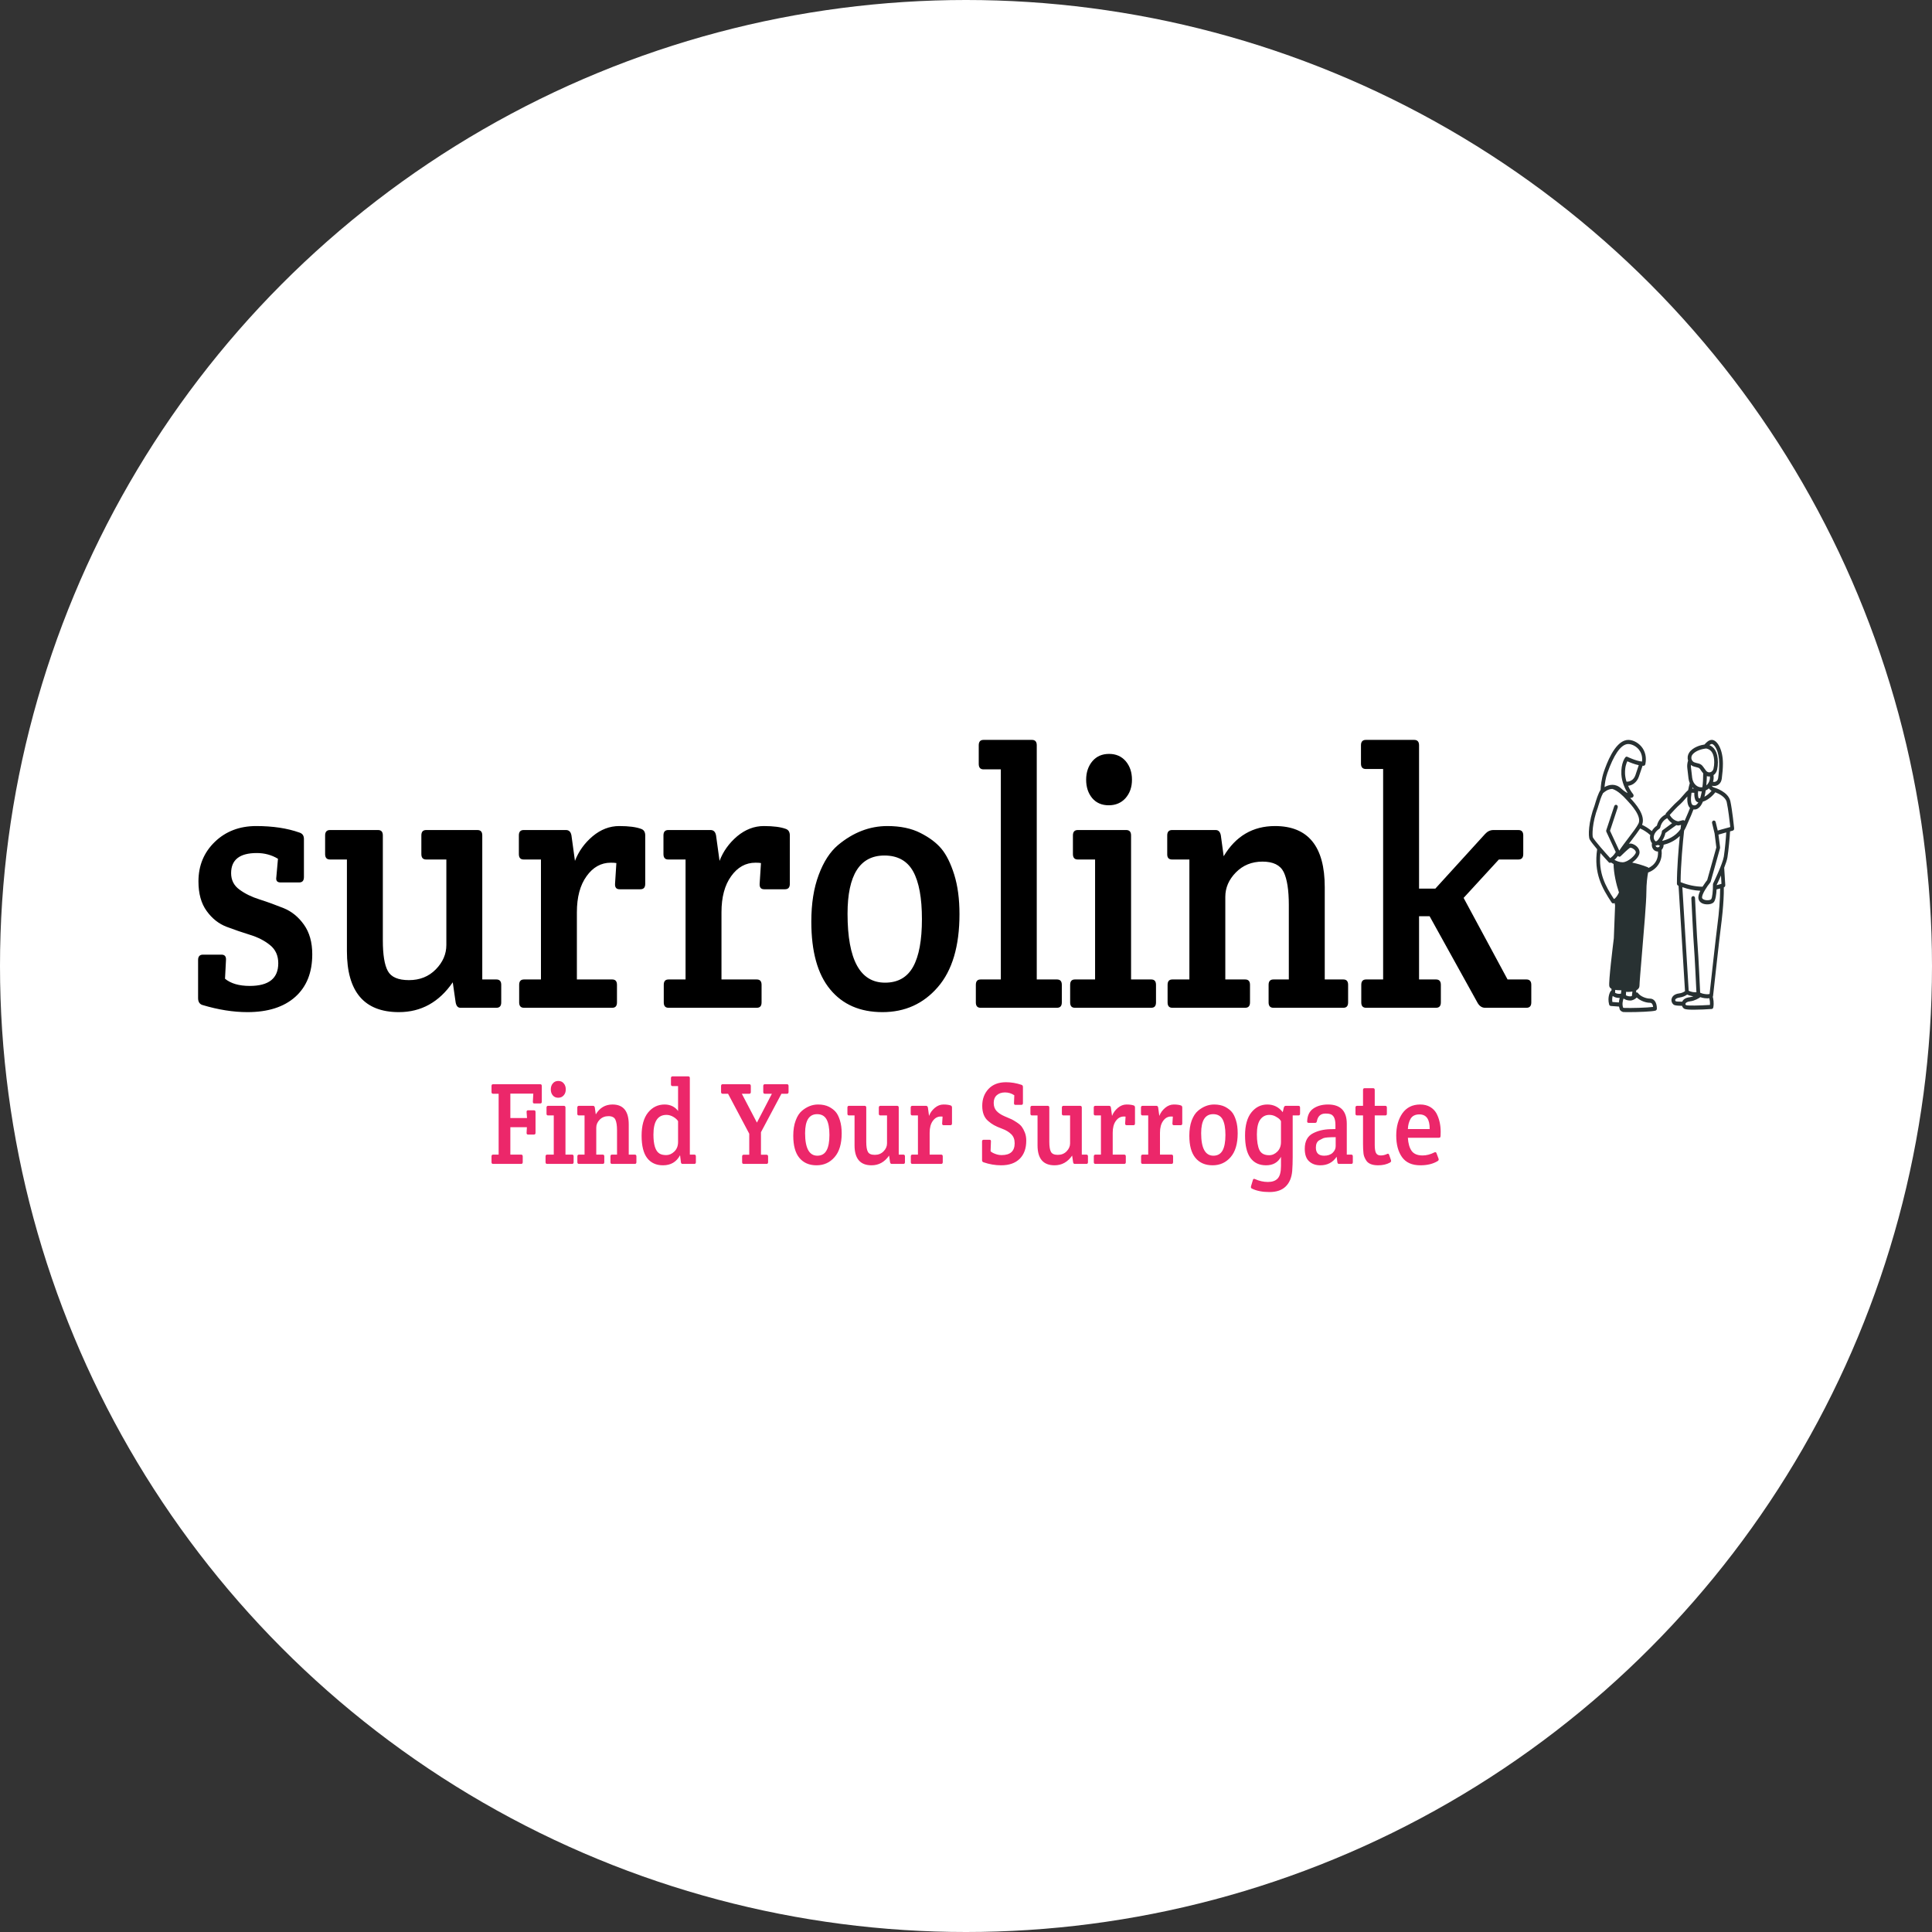 <svg width="32" height="32" viewBox="0 0 32 32" fill="none" xmlns="http://www.w3.org/2000/svg">
<rect x="0" y="0" width="32" height="32" fill="#333333" stroke="none"/>
<circle cx="16" cy="16" r="16" fill="white"/>
<g clip-path="url(#clip0_133_360)">
<g clip-path="url(#clip1_133_360)">
<g clip-path="url(#clip2_133_360)">
<g clip-path="url(#clip3_133_360)">
<g clip-path="url(#clip4_133_360)">
<g clip-path="url(#clip5_133_360)">
<g clip-path="url(#clip6_133_360)">
<g clip-path="url(#clip7_133_360)">
<path d="M3.287 14.599C3.287 14.337 3.377 14.119 3.558 13.944C3.738 13.77 3.967 13.682 4.243 13.682C4.519 13.682 4.758 13.718 4.96 13.79C5.01 13.806 5.034 13.841 5.034 13.897V14.527C5.034 14.587 5.008 14.616 4.955 14.616H4.647C4.59 14.616 4.567 14.587 4.577 14.527L4.604 14.224C4.498 14.16 4.381 14.129 4.253 14.129C3.97 14.129 3.828 14.24 3.828 14.462C3.828 14.577 3.874 14.668 3.967 14.735C4.059 14.803 4.17 14.857 4.301 14.898C4.432 14.94 4.564 14.988 4.696 15.041C4.83 15.095 4.942 15.186 5.034 15.315C5.126 15.444 5.172 15.608 5.172 15.806C5.172 16.108 5.079 16.342 4.891 16.511C4.703 16.679 4.439 16.764 4.099 16.764C3.862 16.764 3.612 16.724 3.35 16.645C3.304 16.629 3.281 16.591 3.281 16.532V15.901C3.281 15.842 3.308 15.812 3.361 15.812H3.669C3.722 15.812 3.747 15.842 3.743 15.901L3.727 16.211C3.823 16.29 3.959 16.33 4.137 16.33C4.452 16.33 4.609 16.205 4.609 15.955C4.609 15.828 4.564 15.728 4.474 15.655C4.384 15.581 4.274 15.525 4.145 15.485C4.015 15.445 3.885 15.4 3.754 15.351C3.623 15.301 3.513 15.214 3.423 15.089C3.332 14.964 3.287 14.801 3.287 14.599ZM7.988 13.837V16.223H8.222C8.275 16.223 8.302 16.252 8.302 16.312V16.603C8.302 16.663 8.275 16.692 8.222 16.692H7.627C7.584 16.692 7.558 16.663 7.547 16.603L7.499 16.27C7.273 16.599 6.975 16.764 6.607 16.764C6.033 16.764 5.746 16.427 5.746 15.753V14.236H5.465C5.412 14.236 5.385 14.206 5.385 14.146V13.837C5.385 13.778 5.412 13.748 5.465 13.748H6.262C6.315 13.748 6.341 13.778 6.341 13.837V15.574C6.341 15.812 6.368 15.981 6.423 16.082C6.478 16.184 6.595 16.234 6.774 16.234C6.953 16.234 7.101 16.175 7.218 16.056C7.335 15.937 7.393 15.802 7.393 15.652V14.236H7.058C7.005 14.236 6.979 14.206 6.979 14.146V13.837C6.979 13.778 7.005 13.748 7.058 13.748H7.908C7.962 13.748 7.988 13.778 7.988 13.837ZM9.523 14.259C9.584 14.101 9.681 13.965 9.816 13.851C9.95 13.739 10.097 13.682 10.257 13.682C10.416 13.682 10.538 13.698 10.622 13.73C10.665 13.746 10.687 13.782 10.687 13.837V14.64C10.687 14.7 10.66 14.729 10.607 14.729H10.262C10.209 14.729 10.184 14.7 10.187 14.64L10.209 14.295C10.191 14.291 10.161 14.289 10.117 14.289C9.955 14.289 9.821 14.364 9.715 14.513C9.608 14.661 9.555 14.86 9.555 15.11V16.223H10.14C10.193 16.223 10.219 16.252 10.219 16.312V16.603C10.219 16.663 10.193 16.692 10.14 16.692H8.679C8.626 16.692 8.599 16.663 8.599 16.603V16.312C8.599 16.252 8.626 16.223 8.679 16.223H8.96V14.236H8.673C8.62 14.236 8.594 14.206 8.594 14.146V13.837C8.594 13.778 8.62 13.748 8.673 13.748H9.375C9.424 13.748 9.454 13.778 9.465 13.837L9.523 14.259ZM11.918 14.259C11.978 14.101 12.076 13.965 12.21 13.851C12.345 13.739 12.492 13.682 12.651 13.682C12.811 13.682 12.933 13.698 13.018 13.73C13.06 13.746 13.082 13.782 13.082 13.837V14.64C13.082 14.7 13.055 14.729 13.002 14.729H12.657C12.604 14.729 12.579 14.7 12.582 14.64L12.604 14.295C12.586 14.291 12.556 14.289 12.513 14.289C12.35 14.289 12.216 14.364 12.11 14.513C12.003 14.661 11.95 14.86 11.95 15.11V16.223H12.534C12.588 16.223 12.614 16.252 12.614 16.312V16.603C12.614 16.663 12.588 16.692 12.534 16.692H11.073C11.02 16.692 10.994 16.663 10.994 16.603V16.312C10.994 16.252 11.02 16.223 11.073 16.223H11.355V14.236H11.068C11.015 14.236 10.989 14.206 10.989 14.146V13.837C10.989 13.778 11.015 13.748 11.068 13.748H11.77C11.819 13.748 11.849 13.778 11.86 13.837L11.918 14.259ZM13.438 15.265C13.438 14.967 13.478 14.71 13.56 14.492C13.641 14.273 13.748 14.109 13.879 13.998C14.13 13.788 14.403 13.682 14.697 13.682C14.913 13.682 15.095 13.72 15.244 13.796C15.393 13.871 15.509 13.958 15.592 14.057C15.675 14.156 15.746 14.299 15.805 14.486C15.863 14.672 15.892 14.89 15.892 15.14C15.892 15.671 15.772 16.075 15.533 16.35C15.294 16.626 14.989 16.764 14.617 16.764C14.245 16.764 13.956 16.638 13.749 16.386C13.541 16.134 13.438 15.761 13.438 15.265ZM14.659 16.276C14.872 16.276 15.027 16.188 15.125 16.011C15.222 15.835 15.27 15.572 15.27 15.223C15.27 14.874 15.222 14.611 15.125 14.434C15.027 14.258 14.868 14.17 14.649 14.17C14.242 14.17 14.038 14.492 14.038 15.134C14.038 15.895 14.245 16.276 14.659 16.276ZM17.172 12.344V16.223H17.507C17.56 16.223 17.587 16.252 17.587 16.312V16.603C17.587 16.663 17.56 16.692 17.507 16.692H16.242C16.189 16.692 16.163 16.663 16.163 16.603V16.312C16.163 16.252 16.189 16.223 16.242 16.223H16.577V12.743H16.29C16.237 12.743 16.211 12.713 16.211 12.653V12.344C16.211 12.285 16.237 12.255 16.29 12.255H17.093C17.146 12.255 17.172 12.285 17.172 12.344ZM18.734 13.837V16.223H19.068C19.121 16.223 19.147 16.252 19.147 16.312V16.603C19.147 16.663 19.121 16.692 19.068 16.692H17.804C17.751 16.692 17.725 16.663 17.725 16.603V16.312C17.725 16.252 17.751 16.223 17.804 16.223C17.804 16.223 17.916 16.223 18.138 16.223V14.236H17.851C17.798 14.236 17.771 14.206 17.771 14.146V13.837C17.771 13.778 17.798 13.748 17.851 13.748H18.654C18.707 13.748 18.734 13.778 18.734 13.837ZM18.09 13.219C18.024 13.139 17.99 13.038 17.99 12.915C17.99 12.792 18.025 12.69 18.093 12.608C18.162 12.527 18.254 12.487 18.37 12.487C18.484 12.487 18.576 12.527 18.646 12.608C18.715 12.69 18.749 12.792 18.749 12.915C18.749 13.038 18.713 13.139 18.643 13.219C18.572 13.298 18.479 13.338 18.364 13.338C18.249 13.338 18.157 13.298 18.09 13.219ZM19.333 14.152V13.837C19.333 13.778 19.36 13.748 19.413 13.748H20.136C20.181 13.748 20.21 13.778 20.221 13.837L20.268 14.182C20.467 13.849 20.75 13.682 21.118 13.682C21.667 13.682 21.942 14.02 21.942 14.694V16.223H22.25C22.303 16.223 22.329 16.252 22.329 16.312V16.603C22.329 16.663 22.303 16.692 22.25 16.692H21.092C21.039 16.692 21.012 16.663 21.012 16.603V16.312C21.012 16.252 21.039 16.223 21.092 16.223H21.347V14.991C21.347 14.741 21.318 14.559 21.262 14.444C21.205 14.329 21.088 14.271 20.911 14.271C20.734 14.271 20.587 14.331 20.47 14.45C20.353 14.569 20.295 14.704 20.295 14.854V16.223H20.624C20.677 16.223 20.704 16.252 20.704 16.312V16.603C20.704 16.663 20.677 16.692 20.624 16.692H19.418C19.365 16.692 19.339 16.663 19.339 16.603V16.312C19.339 16.252 19.365 16.223 19.418 16.223H19.7V14.236H19.413C19.36 14.236 19.333 14.208 19.333 14.152ZM23.504 12.344V14.718H23.774L24.598 13.813C24.637 13.77 24.683 13.748 24.736 13.748H25.15C25.203 13.748 25.23 13.778 25.23 13.837V14.146C25.23 14.206 25.203 14.236 25.15 14.236H24.826L24.242 14.872L24.97 16.223H25.283C25.336 16.223 25.363 16.252 25.363 16.312V16.603C25.363 16.663 25.336 16.692 25.283 16.692H24.598C24.548 16.692 24.508 16.667 24.476 16.615L23.679 15.176H23.504V16.223H23.785C23.838 16.223 23.865 16.252 23.865 16.312V16.603C23.865 16.663 23.838 16.692 23.785 16.692H22.627C22.574 16.692 22.547 16.663 22.547 16.603V16.312C22.547 16.252 22.574 16.223 22.627 16.223H22.909V12.737H22.622C22.569 12.737 22.542 12.707 22.542 12.648V12.344C22.542 12.285 22.569 12.255 22.622 12.255H23.424C23.477 12.255 23.504 12.285 23.504 12.344Z" fill="black"/>
</g>
<g clip-path="url(#clip8_133_360)">
<path d="M28.723 13.72C28.722 13.708 28.691 13.41 28.66 13.27C28.625 13.115 28.414 13.051 28.397 13.046L28.381 13.04C28.369 13.036 28.359 13.026 28.352 13.014C28.365 13.017 28.377 13.019 28.39 13.019C28.445 13.019 28.507 12.982 28.518 12.897C28.53 12.807 28.537 12.723 28.537 12.647C28.537 12.413 28.442 12.255 28.353 12.255C28.304 12.255 28.26 12.298 28.233 12.331C28.174 12.34 28.04 12.371 27.977 12.468C27.965 12.487 27.957 12.508 27.954 12.53C27.951 12.553 27.953 12.576 27.96 12.597C27.947 12.636 27.942 12.679 27.947 12.721L27.967 12.893C27.97 12.921 27.978 12.947 27.988 12.972C27.981 12.997 27.97 13.039 27.961 13.087C27.936 13.107 27.907 13.14 27.871 13.182C27.844 13.213 27.816 13.246 27.794 13.264C27.73 13.317 27.602 13.461 27.596 13.467C27.591 13.473 27.588 13.481 27.588 13.489C27.533 13.518 27.469 13.573 27.443 13.675C27.407 13.7 27.378 13.732 27.359 13.766C27.303 13.717 27.243 13.683 27.198 13.662C27.262 13.502 27.085 13.307 27 13.216L27.003 13.216C27.025 13.216 27.037 13.209 27.042 13.206C27.046 13.204 27.049 13.2 27.052 13.196C27.054 13.192 27.056 13.187 27.057 13.182C27.057 13.177 27.057 13.171 27.056 13.166C27.054 13.162 27.052 13.157 27.049 13.153C27.016 13.111 26.988 13.065 26.966 13.015C27.006 13.011 27.044 12.995 27.075 12.968C27.107 12.941 27.131 12.904 27.145 12.863L27.206 12.683C27.211 12.684 27.216 12.684 27.222 12.684C27.229 12.684 27.235 12.681 27.241 12.676C27.246 12.672 27.25 12.665 27.252 12.658C27.275 12.548 27.252 12.445 27.188 12.367C27.122 12.288 27.02 12.243 26.938 12.258C26.737 12.295 26.608 12.659 26.566 12.779C26.523 12.903 26.513 13.03 26.511 13.081C26.469 13.147 26.441 13.242 26.413 13.335L26.412 13.339C26.308 13.613 26.303 13.856 26.331 13.905C26.35 13.94 26.4 14.002 26.454 14.067C26.395 14.459 26.534 14.708 26.694 14.949C26.697 14.953 26.701 14.957 26.705 14.959C26.709 14.962 26.714 14.963 26.719 14.963C26.727 14.963 26.736 14.961 26.744 14.959L26.751 14.998L26.73 15.541C26.715 15.661 26.641 16.262 26.655 16.334C26.659 16.352 26.671 16.367 26.692 16.378L26.691 16.408C26.684 16.41 26.679 16.414 26.675 16.42C26.673 16.424 26.619 16.509 26.652 16.637C26.654 16.644 26.657 16.65 26.662 16.654C26.667 16.659 26.673 16.661 26.679 16.662C26.695 16.663 26.748 16.668 26.816 16.672C26.819 16.688 26.823 16.703 26.828 16.719C26.829 16.722 26.831 16.724 26.832 16.727C26.834 16.73 26.856 16.761 26.894 16.763C26.915 16.764 26.944 16.764 26.979 16.764C27.124 16.764 27.361 16.756 27.42 16.739C27.426 16.737 27.432 16.733 27.436 16.727C27.441 16.721 27.443 16.714 27.443 16.706C27.443 16.604 27.399 16.54 27.329 16.54C27.266 16.54 27.172 16.505 27.131 16.449C27.127 16.444 27.122 16.44 27.116 16.438C27.11 16.436 27.103 16.436 27.098 16.439L27.102 16.403C27.136 16.385 27.155 16.359 27.155 16.327C27.155 16.284 27.174 16.058 27.196 15.796C27.229 15.409 27.269 14.926 27.269 14.783C27.269 14.629 27.286 14.512 27.298 14.451C27.339 14.437 27.432 14.395 27.486 14.29C27.518 14.228 27.529 14.156 27.521 14.077C27.541 14.057 27.555 14.027 27.555 13.994L27.555 13.992C27.623 13.976 27.732 13.937 27.823 13.847C27.802 14.06 27.775 14.38 27.775 14.636C27.775 14.654 27.787 14.669 27.802 14.67L27.909 16.417C27.881 16.436 27.85 16.449 27.818 16.453C27.712 16.465 27.691 16.523 27.686 16.548C27.679 16.585 27.696 16.625 27.727 16.644C27.744 16.654 27.795 16.659 27.859 16.659C27.866 16.68 27.879 16.697 27.896 16.708C27.916 16.72 27.978 16.724 28.054 16.724C28.149 16.724 28.266 16.718 28.35 16.712C28.357 16.712 28.363 16.709 28.368 16.704C28.373 16.699 28.377 16.692 28.378 16.684C28.391 16.61 28.378 16.543 28.369 16.509C28.372 16.505 28.374 16.5 28.374 16.494C28.375 16.484 28.485 15.482 28.508 15.313C28.509 15.308 28.556 14.955 28.552 14.697L28.554 14.696C28.561 14.694 28.567 14.689 28.57 14.683C28.574 14.677 28.576 14.669 28.576 14.661L28.558 14.372C28.584 14.306 28.605 14.243 28.612 14.2C28.63 14.087 28.651 13.863 28.655 13.77L28.7 13.758C28.707 13.755 28.713 13.751 28.718 13.744C28.722 13.737 28.724 13.729 28.723 13.72ZM28.552 14.188C28.532 14.309 28.378 14.628 28.376 14.631C28.374 14.636 28.372 14.642 28.372 14.648C28.373 14.75 28.361 14.873 28.342 14.894C28.327 14.911 28.263 14.919 28.22 14.899C28.191 14.886 28.191 14.869 28.191 14.864C28.191 14.806 28.274 14.681 28.327 14.617C28.33 14.613 28.332 14.608 28.334 14.604L28.489 14.049C28.49 14.044 28.49 14.039 28.49 14.034L28.463 13.824L28.592 13.787C28.587 13.883 28.569 14.079 28.552 14.188ZM28.322 16.645C28.144 16.656 27.953 16.66 27.926 16.648C27.919 16.643 27.914 16.634 27.916 16.626C27.919 16.611 27.941 16.591 27.994 16.585C28.071 16.576 28.137 16.535 28.163 16.516C28.182 16.523 28.205 16.529 28.235 16.533C28.253 16.535 28.268 16.536 28.281 16.536C28.293 16.536 28.303 16.535 28.312 16.534C28.318 16.558 28.325 16.599 28.322 16.645ZM27.746 16.561C27.749 16.547 27.771 16.527 27.824 16.521C27.867 16.515 27.908 16.499 27.945 16.473C27.961 16.481 27.987 16.491 28.023 16.498C28.032 16.5 28.04 16.501 28.048 16.502C28.029 16.509 28.008 16.514 27.988 16.517C27.906 16.526 27.875 16.563 27.862 16.591C27.807 16.591 27.768 16.589 27.756 16.584C27.749 16.579 27.745 16.57 27.746 16.561ZM28.316 16.464C28.303 16.467 28.279 16.47 28.242 16.465C28.2 16.459 28.173 16.449 28.16 16.442C28.155 16.335 28.131 15.824 28.12 15.696C28.108 15.558 28.075 14.882 28.075 14.875C28.075 14.871 28.074 14.866 28.072 14.862C28.071 14.858 28.068 14.854 28.065 14.851C28.062 14.848 28.059 14.846 28.055 14.844C28.051 14.843 28.047 14.842 28.043 14.843C28.035 14.843 28.027 14.847 28.022 14.854C28.016 14.861 28.014 14.87 28.014 14.879C28.015 14.907 28.047 15.563 28.059 15.703C28.069 15.823 28.092 16.308 28.098 16.434C28.077 16.436 28.055 16.435 28.034 16.431C28.012 16.427 27.99 16.42 27.97 16.41L27.865 14.694C27.964 14.729 28.063 14.749 28.162 14.754C28.143 14.793 28.13 14.831 28.13 14.864C28.13 14.908 28.154 14.943 28.196 14.963C28.22 14.974 28.25 14.979 28.28 14.979C28.322 14.979 28.363 14.968 28.386 14.942C28.416 14.908 28.428 14.808 28.432 14.731C28.452 14.727 28.471 14.722 28.491 14.716C28.491 14.889 28.472 15.127 28.448 15.303C28.427 15.459 28.332 16.316 28.316 16.464ZM27.433 14.256C27.398 14.323 27.342 14.359 27.304 14.376C27.301 14.37 27.295 14.365 27.289 14.363C27.206 14.33 27.12 14.305 27.034 14.287C27.098 14.24 27.152 14.176 27.156 14.124C27.159 14.081 27.135 14.036 27.09 14.004C27.059 13.982 27.014 13.963 26.979 13.976C26.994 13.956 27.009 13.936 27.024 13.917C27.078 13.846 27.13 13.777 27.166 13.722C27.211 13.742 27.276 13.778 27.334 13.832C27.328 13.855 27.328 13.88 27.333 13.903C27.338 13.926 27.348 13.948 27.362 13.966C27.358 13.983 27.358 14 27.361 14.017C27.364 14.034 27.371 14.05 27.381 14.063C27.39 14.077 27.403 14.087 27.417 14.094C27.431 14.101 27.446 14.104 27.462 14.104C27.465 14.161 27.456 14.212 27.433 14.256ZM27.381 16.678C27.285 16.691 27.009 16.699 26.897 16.694C26.892 16.694 26.887 16.691 26.883 16.688C26.865 16.631 26.878 16.574 26.891 16.539C26.915 16.555 26.951 16.572 27.002 16.572C27.041 16.572 27.083 16.549 27.11 16.522C27.17 16.578 27.262 16.609 27.329 16.609C27.363 16.609 27.377 16.642 27.381 16.678ZM26.732 14.891C26.587 14.671 26.473 14.457 26.508 14.129C26.553 14.181 26.599 14.231 26.645 14.281C26.65 14.287 26.656 14.29 26.663 14.291C26.669 14.292 26.676 14.29 26.682 14.287L26.683 14.286C26.693 14.293 26.708 14.302 26.726 14.311C26.727 14.461 26.771 14.652 26.815 14.782C26.796 14.825 26.762 14.878 26.732 14.891ZM27.143 12.413C27.175 12.453 27.209 12.518 27.197 12.614C27.095 12.604 26.957 12.536 26.956 12.536C26.95 12.533 26.943 12.532 26.937 12.533C26.931 12.535 26.925 12.538 26.921 12.544C26.918 12.547 26.846 12.636 26.855 12.826C26.862 12.956 26.918 13.069 26.959 13.136C26.933 13.124 26.898 13.102 26.851 13.059C26.803 13.015 26.753 12.999 26.706 12.999C26.657 12.999 26.612 13.016 26.576 13.037C26.581 12.979 26.593 12.889 26.623 12.804C26.728 12.507 26.837 12.346 26.948 12.325C27 12.316 27.085 12.344 27.143 12.413ZM27.006 12.934C26.985 12.944 26.962 12.948 26.94 12.947C26.927 12.907 26.919 12.865 26.916 12.822C26.911 12.708 26.938 12.64 26.954 12.609C26.991 12.626 27.069 12.658 27.143 12.674L27.088 12.838C27.081 12.86 27.07 12.88 27.056 12.896C27.042 12.913 27.024 12.926 27.006 12.934ZM26.469 13.364C26.47 13.361 26.471 13.357 26.471 13.352L26.472 13.352C26.496 13.273 26.52 13.192 26.552 13.136C26.555 13.134 26.559 13.132 26.561 13.13C26.565 13.126 26.628 13.067 26.706 13.067C26.796 13.095 26.889 13.189 26.931 13.236L26.951 13.257C27.019 13.33 27.199 13.524 27.137 13.644C27.108 13.701 27.045 13.784 26.977 13.873C26.922 13.946 26.865 14.02 26.82 14.089L26.667 13.76L26.794 13.376C26.797 13.368 26.797 13.358 26.793 13.35C26.79 13.342 26.784 13.335 26.776 13.332C26.768 13.329 26.76 13.329 26.753 13.333C26.745 13.337 26.74 13.344 26.737 13.352L26.605 13.751C26.604 13.755 26.603 13.76 26.603 13.764C26.604 13.769 26.605 13.774 26.607 13.778L26.762 14.113L26.761 14.115C26.747 14.139 26.73 14.16 26.712 14.179C26.701 14.19 26.687 14.202 26.671 14.214C26.589 14.125 26.419 13.933 26.383 13.87C26.373 13.845 26.365 13.637 26.469 13.364ZM26.706 16.596C26.701 16.562 26.702 16.528 26.711 16.496C26.734 16.513 26.768 16.529 26.817 16.529L26.828 16.529C26.821 16.553 26.816 16.578 26.814 16.604C26.776 16.601 26.74 16.598 26.706 16.596ZM26.843 14.181C26.875 14.149 26.966 14.062 26.997 14.042C27.003 14.038 27.029 14.041 27.057 14.062C27.081 14.079 27.096 14.101 27.095 14.118C27.091 14.162 26.965 14.282 26.875 14.282C26.824 14.282 26.774 14.261 26.74 14.242C26.765 14.22 26.784 14.195 26.796 14.178L26.807 14.185C26.813 14.188 26.819 14.19 26.826 14.19C26.832 14.189 26.838 14.186 26.843 14.181ZM26.84 16.402L26.855 16.402L26.848 16.459C26.838 16.46 26.828 16.461 26.817 16.461C26.787 16.461 26.765 16.452 26.751 16.443L26.753 16.396C26.777 16.4 26.806 16.402 26.84 16.402ZM27.002 16.503C26.97 16.503 26.947 16.494 26.93 16.485L26.933 16.427C26.945 16.429 26.958 16.429 26.969 16.429C26.992 16.429 27.015 16.427 27.038 16.423L27.029 16.497C27.02 16.501 27.011 16.503 27.002 16.503ZM27.499 13.705C27.517 13.62 27.57 13.575 27.614 13.551C27.631 13.577 27.658 13.61 27.695 13.635C27.629 13.683 27.543 13.747 27.539 13.75C27.535 13.753 27.531 13.757 27.529 13.762C27.526 13.767 27.525 13.773 27.525 13.778C27.525 13.81 27.476 13.914 27.435 13.933C27.426 13.937 27.421 13.936 27.415 13.929C27.406 13.92 27.399 13.908 27.395 13.896C27.391 13.883 27.39 13.869 27.392 13.856C27.397 13.809 27.432 13.761 27.484 13.727C27.488 13.724 27.491 13.721 27.494 13.717C27.496 13.714 27.498 13.71 27.499 13.705ZM27.831 13.319C27.856 13.297 27.885 13.264 27.915 13.229C27.924 13.218 27.936 13.205 27.948 13.192C27.943 13.27 27.951 13.345 27.992 13.383C27.981 13.413 27.956 13.475 27.902 13.597C27.899 13.592 27.894 13.588 27.889 13.586C27.883 13.584 27.878 13.584 27.872 13.585L27.797 13.604C27.719 13.592 27.674 13.53 27.656 13.498C27.693 13.457 27.783 13.358 27.831 13.319ZM28.026 12.508C28.078 12.428 28.207 12.404 28.245 12.399H28.245C28.249 12.398 28.253 12.398 28.256 12.398C28.26 12.398 28.264 12.398 28.268 12.399C28.352 12.419 28.393 12.494 28.393 12.627C28.393 12.662 28.389 12.697 28.381 12.731C28.378 12.745 28.372 12.759 28.362 12.769C28.353 12.779 28.342 12.787 28.329 12.79C28.316 12.794 28.303 12.794 28.29 12.789C28.278 12.785 28.267 12.777 28.258 12.766C28.241 12.745 28.226 12.724 28.211 12.702C28.192 12.672 28.163 12.652 28.13 12.645C28.109 12.64 28.088 12.635 28.067 12.628C28.056 12.625 28.046 12.618 28.037 12.609C28.028 12.6 28.022 12.588 28.018 12.576C28.014 12.565 28.013 12.553 28.015 12.541C28.016 12.529 28.02 12.518 28.026 12.508ZM28.385 12.951C28.381 12.95 28.377 12.95 28.373 12.949C28.383 12.916 28.386 12.88 28.382 12.845L28.381 12.839C28.411 12.819 28.432 12.786 28.441 12.748C28.45 12.708 28.454 12.667 28.454 12.627C28.454 12.445 28.383 12.371 28.313 12.342C28.326 12.331 28.34 12.323 28.353 12.323C28.395 12.323 28.475 12.438 28.475 12.647C28.475 12.727 28.469 12.808 28.458 12.887C28.451 12.934 28.417 12.953 28.385 12.951ZM28.04 13.335C28.002 13.321 28.002 13.229 28.017 13.13C28.026 13.13 28.043 13.13 28.063 13.131C28.061 13.178 28.067 13.236 28.09 13.266C28.095 13.273 28.101 13.278 28.108 13.282C28.115 13.286 28.122 13.289 28.13 13.289C28.122 13.304 28.112 13.316 28.099 13.327C28.081 13.341 28.063 13.344 28.04 13.335ZM28.007 12.67C28.02 12.681 28.035 12.689 28.051 12.694C28.073 12.701 28.098 12.708 28.119 12.713C28.136 12.716 28.151 12.727 28.162 12.743C28.174 12.762 28.191 12.786 28.211 12.81C28.21 12.813 28.21 12.815 28.21 12.818C28.21 12.897 28.206 12.972 28.197 13.038C28.194 13.039 28.19 13.039 28.186 13.04C28.13 13.044 28.077 13.008 28.049 12.953C28.038 12.932 28.031 12.908 28.028 12.884L28.008 12.712C28.006 12.698 28.006 12.684 28.007 12.67ZM28.349 13.099C28.323 13.129 28.281 13.17 28.231 13.197C28.24 13.163 28.247 13.127 28.252 13.092C28.271 13.084 28.289 13.072 28.305 13.058C28.316 13.075 28.331 13.089 28.349 13.099ZM28.271 12.855C28.287 12.861 28.305 12.863 28.322 12.861C28.325 12.904 28.314 12.947 28.289 12.98C28.281 12.991 28.272 13 28.262 13.008C28.268 12.949 28.27 12.895 28.271 12.855ZM28.127 13.102C28.146 13.107 28.167 13.11 28.187 13.108C28.18 13.146 28.171 13.184 28.16 13.221C28.152 13.222 28.145 13.222 28.137 13.222C28.128 13.213 28.119 13.155 28.127 13.102ZM28.054 13.062L28.029 13.061L28.034 13.043C28.04 13.05 28.047 13.056 28.054 13.062ZM27.457 14.035C27.448 14.035 27.441 14.032 27.434 14.027C27.428 14.021 27.423 14.013 27.421 14.004L27.426 14.004C27.439 14.004 27.452 14 27.464 13.994C27.47 14 27.478 14.004 27.486 14.004L27.489 14.004L27.492 14.004C27.491 14.013 27.486 14.021 27.48 14.027C27.473 14.032 27.465 14.035 27.457 14.035ZM28.513 14.639C28.487 14.647 28.46 14.655 28.434 14.661V14.656C28.444 14.635 28.473 14.574 28.505 14.501L28.513 14.639ZM28.618 13.71L28.617 13.71L28.494 13.744L28.451 13.757L28.417 13.617C28.416 13.612 28.414 13.608 28.412 13.604C28.409 13.601 28.406 13.598 28.403 13.595C28.399 13.593 28.395 13.591 28.391 13.591C28.387 13.59 28.383 13.591 28.379 13.592C28.375 13.593 28.372 13.595 28.368 13.598C28.365 13.601 28.363 13.604 28.36 13.608C28.358 13.612 28.357 13.617 28.357 13.621C28.356 13.626 28.357 13.63 28.358 13.635L28.399 13.805L28.428 14.036L28.277 14.576C28.264 14.593 28.231 14.636 28.199 14.687C28.079 14.685 27.958 14.66 27.839 14.612L27.836 14.61C27.838 14.319 27.873 13.952 27.894 13.758C27.905 13.739 27.916 13.719 27.926 13.697C28.002 13.528 28.035 13.446 28.049 13.407C28.079 13.412 28.11 13.403 28.135 13.382C28.164 13.359 28.187 13.322 28.205 13.278C28.305 13.248 28.382 13.161 28.412 13.123C28.477 13.148 28.582 13.204 28.6 13.286C28.625 13.397 28.65 13.618 28.659 13.698L28.618 13.71ZM27.534 13.927L27.532 13.924C27.559 13.882 27.578 13.833 27.584 13.798C27.617 13.774 27.712 13.703 27.765 13.667C27.774 13.67 27.785 13.672 27.795 13.673C27.798 13.673 27.802 13.673 27.805 13.672L27.843 13.663C27.841 13.681 27.838 13.705 27.835 13.732C27.747 13.861 27.608 13.91 27.534 13.927Z" fill="#283132"/>
</g>
</g>
</g>
<g clip-path="url(#clip9_133_360)">
<g clip-path="url(#clip10_133_360)">
<path d="M8.833 18.114H8.453V18.518H8.729L8.722 18.419C8.721 18.399 8.729 18.39 8.746 18.39H8.844C8.861 18.39 8.87 18.399 8.87 18.419V18.763C8.87 18.782 8.861 18.792 8.844 18.792H8.746C8.729 18.792 8.721 18.782 8.722 18.763L8.727 18.67H8.453V19.124H8.632C8.649 19.124 8.658 19.134 8.658 19.154V19.249C8.658 19.268 8.649 19.278 8.632 19.278H8.167C8.149 19.278 8.141 19.268 8.141 19.249V19.154C8.141 19.134 8.149 19.124 8.167 19.124H8.259V18.116H8.167C8.149 18.116 8.141 18.106 8.141 18.087V17.988C8.141 17.968 8.149 17.958 8.167 17.958H8.948C8.965 17.958 8.974 17.968 8.974 17.988V18.248C8.974 18.267 8.965 18.277 8.948 18.277H8.85C8.833 18.277 8.825 18.267 8.826 18.248L8.833 18.114ZM9.366 18.345V19.124H9.475C9.493 19.124 9.501 19.134 9.501 19.154V19.249C9.501 19.268 9.493 19.278 9.475 19.278H9.062C9.045 19.278 9.036 19.268 9.036 19.249V19.154C9.036 19.134 9.045 19.124 9.062 19.124C9.062 19.124 9.099 19.124 9.172 19.124V18.475H9.078C9.06 18.475 9.052 18.466 9.052 18.446V18.345C9.052 18.326 9.06 18.316 9.078 18.316H9.34C9.357 18.316 9.366 18.326 9.366 18.345ZM9.156 18.143C9.134 18.117 9.123 18.084 9.123 18.044C9.123 18.004 9.134 17.97 9.157 17.944C9.179 17.917 9.209 17.904 9.247 17.904C9.285 17.904 9.315 17.917 9.337 17.944C9.36 17.97 9.371 18.004 9.371 18.044C9.371 18.084 9.36 18.117 9.336 18.143C9.313 18.169 9.283 18.182 9.245 18.182C9.208 18.182 9.178 18.169 9.156 18.143ZM9.562 18.448V18.345C9.562 18.326 9.571 18.316 9.588 18.316H9.824C9.839 18.316 9.848 18.326 9.852 18.345L9.868 18.458C9.932 18.349 10.025 18.294 10.145 18.294C10.325 18.294 10.414 18.405 10.414 18.625V19.124H10.515C10.532 19.124 10.541 19.134 10.541 19.154V19.249C10.541 19.268 10.532 19.278 10.515 19.278H10.136C10.119 19.278 10.111 19.268 10.111 19.249V19.154C10.111 19.134 10.119 19.124 10.136 19.124H10.22V18.722C10.22 18.64 10.21 18.581 10.192 18.543C10.174 18.506 10.135 18.487 10.078 18.487C10.02 18.487 9.972 18.506 9.933 18.545C9.895 18.584 9.876 18.628 9.876 18.677V19.124H9.983C10.001 19.124 10.009 19.134 10.009 19.154V19.249C10.009 19.268 10.001 19.278 9.983 19.278H9.589C9.572 19.278 9.563 19.268 9.563 19.249V19.154C9.563 19.134 9.572 19.124 9.589 19.124H9.682V18.475H9.588C9.571 18.475 9.562 18.466 9.562 18.448ZM11.426 17.857V19.124H11.5C11.518 19.124 11.526 19.134 11.526 19.154V19.249C11.526 19.268 11.518 19.278 11.5 19.278H11.304C11.289 19.278 11.28 19.268 11.278 19.249L11.264 19.134C11.205 19.245 11.111 19.301 10.981 19.301C10.868 19.301 10.781 19.261 10.719 19.181C10.658 19.102 10.627 18.978 10.627 18.81C10.627 18.643 10.663 18.515 10.734 18.427C10.805 18.339 10.897 18.294 11.009 18.294C11.06 18.294 11.105 18.305 11.145 18.326C11.184 18.348 11.213 18.374 11.231 18.403V17.989H11.139C11.122 17.989 11.113 17.98 11.113 17.96V17.857C11.113 17.838 11.122 17.828 11.139 17.828H11.4C11.417 17.828 11.426 17.838 11.426 17.857ZM11.231 18.913V18.57C11.216 18.545 11.19 18.521 11.153 18.499C11.115 18.477 11.077 18.466 11.039 18.466C10.895 18.466 10.823 18.574 10.823 18.792C10.823 18.959 10.856 19.064 10.921 19.105C10.948 19.123 10.987 19.132 11.035 19.132C11.084 19.132 11.129 19.112 11.17 19.072C11.211 19.032 11.231 18.979 11.231 18.913ZM12.41 19.126V18.778L12.059 18.116H11.969C11.952 18.116 11.943 18.106 11.943 18.087V17.988C11.943 17.968 11.952 17.958 11.969 17.958H12.41C12.427 17.958 12.436 17.968 12.436 17.988V18.087C12.436 18.106 12.427 18.116 12.41 18.116H12.287L12.537 18.594L12.785 18.116H12.668C12.651 18.116 12.642 18.106 12.642 18.087V17.988C12.642 17.968 12.651 17.958 12.668 17.958H13.035C13.052 17.958 13.061 17.968 13.061 17.988V18.087C13.061 18.106 13.052 18.116 13.035 18.116H12.943L12.604 18.753V19.126H12.696C12.713 19.126 12.722 19.136 12.722 19.155V19.249C12.722 19.268 12.713 19.278 12.696 19.278H12.318C12.3 19.278 12.292 19.268 12.292 19.249V19.155C12.292 19.136 12.3 19.126 12.318 19.126H12.41ZM13.139 18.811C13.139 18.714 13.152 18.63 13.179 18.559C13.205 18.488 13.24 18.434 13.283 18.398C13.365 18.329 13.454 18.294 13.55 18.294C13.621 18.294 13.68 18.307 13.729 18.331C13.777 18.356 13.815 18.385 13.842 18.417C13.87 18.449 13.893 18.496 13.912 18.557C13.931 18.618 13.941 18.689 13.941 18.771C13.941 18.944 13.902 19.076 13.823 19.166C13.745 19.256 13.646 19.301 13.524 19.301C13.403 19.301 13.308 19.26 13.24 19.178C13.172 19.096 13.139 18.973 13.139 18.811ZM13.538 19.142C13.607 19.142 13.658 19.113 13.69 19.055C13.722 18.998 13.738 18.912 13.738 18.798C13.738 18.684 13.722 18.598 13.69 18.54C13.658 18.483 13.606 18.454 13.534 18.454C13.401 18.454 13.335 18.559 13.335 18.769C13.335 19.017 13.403 19.142 13.538 19.142ZM14.886 18.345V19.124H14.963C14.98 19.124 14.989 19.134 14.989 19.154V19.249C14.989 19.268 14.98 19.278 14.963 19.278H14.768C14.754 19.278 14.746 19.268 14.742 19.249L14.726 19.14C14.652 19.247 14.555 19.301 14.435 19.301C14.248 19.301 14.154 19.191 14.154 18.971V18.475H14.062C14.044 18.475 14.036 18.466 14.036 18.446V18.345C14.036 18.326 14.044 18.316 14.062 18.316H14.322C14.339 18.316 14.348 18.326 14.348 18.345V18.913C14.348 18.99 14.357 19.046 14.375 19.078C14.393 19.112 14.431 19.128 14.49 19.128C14.548 19.128 14.596 19.109 14.634 19.07C14.673 19.031 14.692 18.987 14.692 18.938V18.475H14.582C14.565 18.475 14.556 18.466 14.556 18.446V18.345C14.556 18.326 14.565 18.316 14.582 18.316H14.86C14.877 18.316 14.886 18.326 14.886 18.345ZM15.388 18.483C15.407 18.431 15.439 18.387 15.483 18.35C15.527 18.313 15.575 18.294 15.627 18.294C15.679 18.294 15.719 18.3 15.747 18.31C15.761 18.315 15.768 18.327 15.768 18.345V18.607C15.768 18.627 15.759 18.637 15.742 18.637H15.629C15.612 18.637 15.604 18.627 15.605 18.607L15.612 18.495C15.606 18.493 15.596 18.493 15.582 18.493C15.529 18.493 15.485 18.517 15.45 18.566C15.415 18.614 15.398 18.679 15.398 18.761V19.124H15.589C15.606 19.124 15.615 19.134 15.615 19.154V19.249C15.615 19.268 15.606 19.278 15.589 19.278H15.112C15.094 19.278 15.086 19.268 15.086 19.249V19.154C15.086 19.134 15.094 19.124 15.112 19.124H15.204V18.475H15.11C15.093 18.475 15.084 18.466 15.084 18.446V18.345C15.084 18.326 15.093 18.316 15.11 18.316H15.339C15.355 18.316 15.365 18.326 15.369 18.345L15.388 18.483ZM16.662 17.925C16.747 17.925 16.833 17.939 16.919 17.968C16.935 17.973 16.943 17.985 16.943 18.003V18.271C16.943 18.291 16.934 18.3 16.917 18.3H16.82C16.802 18.3 16.794 18.291 16.795 18.271L16.8 18.141C16.754 18.11 16.703 18.094 16.646 18.094C16.589 18.094 16.544 18.11 16.51 18.14C16.476 18.17 16.459 18.213 16.459 18.267C16.459 18.322 16.474 18.366 16.505 18.4C16.537 18.435 16.581 18.464 16.639 18.489C16.697 18.514 16.736 18.53 16.755 18.539C16.775 18.549 16.804 18.565 16.841 18.59C16.879 18.615 16.907 18.639 16.924 18.663C16.942 18.687 16.959 18.719 16.975 18.759C16.991 18.799 16.998 18.844 16.998 18.893C16.998 19.021 16.962 19.121 16.89 19.193C16.817 19.265 16.715 19.301 16.582 19.301C16.483 19.301 16.386 19.284 16.29 19.251C16.274 19.245 16.266 19.234 16.266 19.216V18.907C16.266 18.887 16.275 18.878 16.292 18.878H16.389C16.407 18.878 16.415 18.887 16.413 18.907L16.407 19.068C16.422 19.084 16.447 19.098 16.482 19.111C16.517 19.125 16.553 19.132 16.59 19.132C16.734 19.132 16.806 19.067 16.806 18.936C16.806 18.872 16.787 18.822 16.748 18.785C16.71 18.748 16.661 18.718 16.6 18.696C16.539 18.673 16.493 18.653 16.462 18.635C16.431 18.618 16.399 18.595 16.367 18.567C16.302 18.512 16.269 18.429 16.269 18.316C16.269 18.203 16.304 18.11 16.373 18.036C16.443 17.962 16.539 17.925 16.662 17.925ZM17.918 18.345V19.124H17.994C18.012 19.124 18.02 19.134 18.02 19.154V19.249C18.02 19.268 18.012 19.278 17.994 19.278H17.8C17.786 19.278 17.777 19.268 17.774 19.249L17.758 19.14C17.684 19.247 17.587 19.301 17.467 19.301C17.279 19.301 17.185 19.191 17.185 18.971V18.475H17.093C17.076 18.475 17.067 18.466 17.067 18.446V18.345C17.067 18.326 17.076 18.316 17.093 18.316H17.354C17.371 18.316 17.38 18.326 17.38 18.345V18.913C17.38 18.99 17.389 19.046 17.407 19.078C17.425 19.112 17.463 19.128 17.521 19.128C17.58 19.128 17.628 19.109 17.666 19.07C17.704 19.031 17.724 18.987 17.724 18.938V18.475H17.614C17.597 18.475 17.588 18.466 17.588 18.446V18.345C17.588 18.326 17.597 18.316 17.614 18.316H17.892C17.909 18.316 17.918 18.326 17.918 18.345ZM18.419 18.483C18.439 18.431 18.471 18.387 18.515 18.35C18.559 18.313 18.607 18.294 18.659 18.294C18.711 18.294 18.751 18.3 18.779 18.31C18.793 18.315 18.799 18.327 18.799 18.345V18.607C18.799 18.627 18.791 18.637 18.773 18.637H18.661C18.643 18.637 18.635 18.627 18.636 18.607L18.643 18.495C18.638 18.493 18.628 18.493 18.614 18.493C18.561 18.493 18.517 18.517 18.482 18.566C18.447 18.614 18.43 18.679 18.43 18.761V19.124H18.621C18.638 19.124 18.647 19.134 18.647 19.154V19.249C18.647 19.268 18.638 19.278 18.621 19.278H18.143C18.126 19.278 18.117 19.268 18.117 19.249V19.154C18.117 19.134 18.126 19.124 18.143 19.124H18.235V18.475H18.142C18.124 18.475 18.116 18.466 18.116 18.446V18.345C18.116 18.326 18.124 18.316 18.142 18.316H18.371C18.387 18.316 18.397 18.326 18.4 18.345L18.419 18.483ZM19.202 18.483C19.222 18.431 19.254 18.387 19.298 18.35C19.342 18.313 19.39 18.294 19.442 18.294C19.494 18.294 19.534 18.3 19.561 18.31C19.575 18.315 19.582 18.327 19.582 18.345V18.607C19.582 18.627 19.574 18.637 19.556 18.637H19.443C19.426 18.637 19.418 18.627 19.419 18.607L19.426 18.495C19.42 18.493 19.41 18.493 19.397 18.493C19.343 18.493 19.299 18.517 19.265 18.566C19.23 18.614 19.213 18.679 19.213 18.761V19.124H19.404C19.421 19.124 19.43 19.134 19.43 19.154V19.249C19.43 19.268 19.421 19.278 19.404 19.278H18.926C18.909 19.278 18.9 19.268 18.9 19.249V19.154C18.9 19.134 18.909 19.124 18.926 19.124H19.018V18.475H18.924C18.907 18.475 18.898 18.466 18.898 18.446V18.345C18.898 18.326 18.907 18.316 18.924 18.316H19.154C19.17 18.316 19.18 18.326 19.183 18.345L19.202 18.483ZM19.699 18.811C19.699 18.714 19.712 18.63 19.738 18.559C19.765 18.488 19.8 18.434 19.843 18.398C19.925 18.329 20.014 18.294 20.11 18.294C20.18 18.294 20.24 18.307 20.289 18.331C20.337 18.356 20.375 18.385 20.402 18.417C20.43 18.449 20.453 18.496 20.472 18.557C20.491 18.618 20.5 18.689 20.5 18.771C20.5 18.944 20.461 19.076 20.383 19.166C20.305 19.256 20.205 19.301 20.084 19.301C19.962 19.301 19.868 19.26 19.8 19.178C19.732 19.096 19.699 18.973 19.699 18.811ZM20.098 19.142C20.167 19.142 20.218 19.113 20.25 19.055C20.281 18.998 20.297 18.912 20.297 18.798C20.297 18.684 20.281 18.598 20.25 18.54C20.218 18.483 20.166 18.454 20.094 18.454C19.961 18.454 19.895 18.559 19.895 18.769C19.895 19.017 19.962 19.142 20.098 19.142ZM21.507 18.475H21.411V19.165C21.411 19.248 21.408 19.325 21.403 19.396C21.393 19.507 21.357 19.592 21.294 19.653C21.231 19.714 21.142 19.744 21.026 19.744C20.91 19.744 20.813 19.725 20.734 19.686C20.721 19.68 20.716 19.667 20.721 19.647L20.752 19.544C20.756 19.526 20.768 19.521 20.786 19.529C20.857 19.561 20.928 19.577 21.001 19.577C21.073 19.577 21.127 19.558 21.163 19.519C21.199 19.48 21.217 19.411 21.217 19.313V19.161C21.166 19.255 21.084 19.301 20.97 19.301C20.857 19.301 20.771 19.26 20.711 19.179C20.651 19.097 20.622 18.973 20.622 18.806C20.622 18.64 20.657 18.513 20.727 18.425C20.797 18.338 20.885 18.294 20.991 18.294C21.096 18.294 21.182 18.337 21.246 18.421L21.264 18.345C21.27 18.326 21.28 18.316 21.295 18.316H21.507C21.524 18.316 21.533 18.326 21.533 18.345V18.446C21.533 18.466 21.524 18.475 21.507 18.475ZM21.217 18.915V18.569C21.212 18.561 21.205 18.551 21.195 18.539C21.185 18.528 21.164 18.512 21.131 18.494C21.098 18.475 21.062 18.466 21.024 18.466C20.963 18.466 20.913 18.491 20.875 18.542C20.837 18.593 20.818 18.675 20.818 18.788C20.818 18.901 20.832 18.987 20.859 19.046C20.887 19.105 20.941 19.134 21.021 19.134C21.072 19.134 21.117 19.114 21.157 19.074C21.197 19.034 21.217 18.981 21.217 18.915ZM22.119 18.701V18.633C22.119 18.541 22.096 18.483 22.05 18.46C22.028 18.449 21.996 18.444 21.954 18.444C21.876 18.444 21.828 18.486 21.812 18.569C21.809 18.588 21.8 18.598 21.786 18.598H21.675C21.657 18.598 21.648 18.588 21.651 18.569C21.655 18.474 21.689 18.405 21.753 18.361C21.817 18.317 21.898 18.294 21.996 18.294C22.203 18.294 22.307 18.401 22.307 18.613V19.124H22.381C22.399 19.124 22.407 19.134 22.407 19.154V19.249C22.407 19.268 22.399 19.278 22.381 19.278H22.177C22.162 19.278 22.153 19.268 22.151 19.249L22.139 19.159C22.076 19.254 21.986 19.301 21.868 19.301C21.794 19.301 21.732 19.28 21.684 19.236C21.635 19.193 21.611 19.123 21.611 19.027C21.611 18.901 21.658 18.815 21.751 18.769C21.829 18.729 21.922 18.706 22.029 18.703C22.051 18.703 22.081 18.702 22.119 18.701ZM22.123 18.984V18.835C22.012 18.835 21.944 18.841 21.918 18.852C21.893 18.864 21.87 18.876 21.85 18.887C21.813 18.909 21.795 18.95 21.795 19.008C21.795 19.097 21.84 19.142 21.932 19.142C21.992 19.142 22.039 19.126 22.073 19.094C22.106 19.062 22.123 19.026 22.123 18.984ZM22.945 18.475H22.77V18.965C22.77 19.026 22.777 19.07 22.791 19.097C22.805 19.124 22.831 19.138 22.869 19.138C22.907 19.138 22.944 19.129 22.98 19.111C22.993 19.106 23.002 19.111 23.008 19.126L23.039 19.216C23.04 19.22 23.041 19.225 23.041 19.232C23.041 19.239 23.035 19.247 23.024 19.255C22.968 19.286 22.902 19.301 22.826 19.301C22.723 19.301 22.655 19.271 22.623 19.212C22.599 19.173 22.586 19.135 22.583 19.099C22.578 19.05 22.576 18.998 22.576 18.944V18.475H22.477C22.459 18.475 22.451 18.466 22.451 18.446V18.345C22.451 18.326 22.459 18.316 22.477 18.316H22.576V18.054C22.576 18.034 22.584 18.024 22.602 18.024H22.744C22.762 18.024 22.77 18.034 22.77 18.054V18.316H22.945C22.963 18.316 22.971 18.326 22.971 18.345V18.446C22.971 18.466 22.963 18.475 22.945 18.475ZM23.525 19.301C23.387 19.301 23.287 19.256 23.222 19.166C23.158 19.076 23.126 18.957 23.126 18.808C23.126 18.66 23.16 18.538 23.228 18.44C23.297 18.343 23.395 18.294 23.523 18.294C23.587 18.294 23.642 18.308 23.687 18.334C23.733 18.361 23.768 18.397 23.793 18.442C23.839 18.53 23.862 18.632 23.862 18.747C23.862 18.802 23.86 18.832 23.855 18.837C23.85 18.842 23.842 18.845 23.829 18.845H23.319C23.324 18.938 23.345 19.01 23.38 19.061C23.416 19.112 23.477 19.138 23.563 19.138C23.627 19.138 23.692 19.121 23.759 19.087C23.776 19.078 23.787 19.084 23.794 19.103L23.827 19.192C23.833 19.208 23.828 19.221 23.812 19.231C23.735 19.278 23.64 19.301 23.525 19.301ZM23.319 18.701H23.68C23.682 18.539 23.625 18.458 23.51 18.458C23.441 18.458 23.393 18.482 23.364 18.53C23.336 18.579 23.321 18.636 23.319 18.701Z" fill="#EC276A"/>
</g>
</g>
</g>
</g>
</g>
</g>
</g>
<defs>
<clipPath id="clip0_133_360">
<rect width="25.5" height="7.5" fill="white" transform="translate(3.25 12.25)"/>
</clipPath>
<clipPath id="clip1_133_360">
<rect width="25.441" height="7.49" fill="white" transform="translate(3.281 12.255)"/>
</clipPath>
<clipPath id="clip2_133_360">
<rect width="25.441" height="7.49" fill="white" transform="translate(3.281 12.255)"/>
</clipPath>
<clipPath id="clip3_133_360">
<rect width="25.441" height="7.49" fill="white" transform="translate(3.281 12.255)"/>
</clipPath>
<clipPath id="clip4_133_360">
<rect width="25.441" height="7.49" fill="white" transform="translate(3.281 12.255)"/>
</clipPath>
<clipPath id="clip5_133_360">
<rect width="25.441" height="4.509" fill="white" transform="translate(3.281 12.255)"/>
</clipPath>
<clipPath id="clip6_133_360">
<rect width="25.441" height="4.509" fill="white" transform="translate(3.281 12.255)"/>
</clipPath>
<clipPath id="clip7_133_360">
<rect width="22.084" height="4.509" fill="white" transform="translate(3.281 12.255)"/>
</clipPath>
<clipPath id="clip8_133_360">
<rect width="2.407" height="4.509" fill="white" transform="translate(26.316 12.255)"/>
</clipPath>
<clipPath id="clip9_133_360">
<rect width="15.723" height="1.916" fill="white" transform="translate(8.141 17.828)"/>
</clipPath>
<clipPath id="clip10_133_360">
<rect width="15.723" height="1.916" fill="white" transform="translate(8.141 17.828)"/>
</clipPath>
</defs>
</svg>
